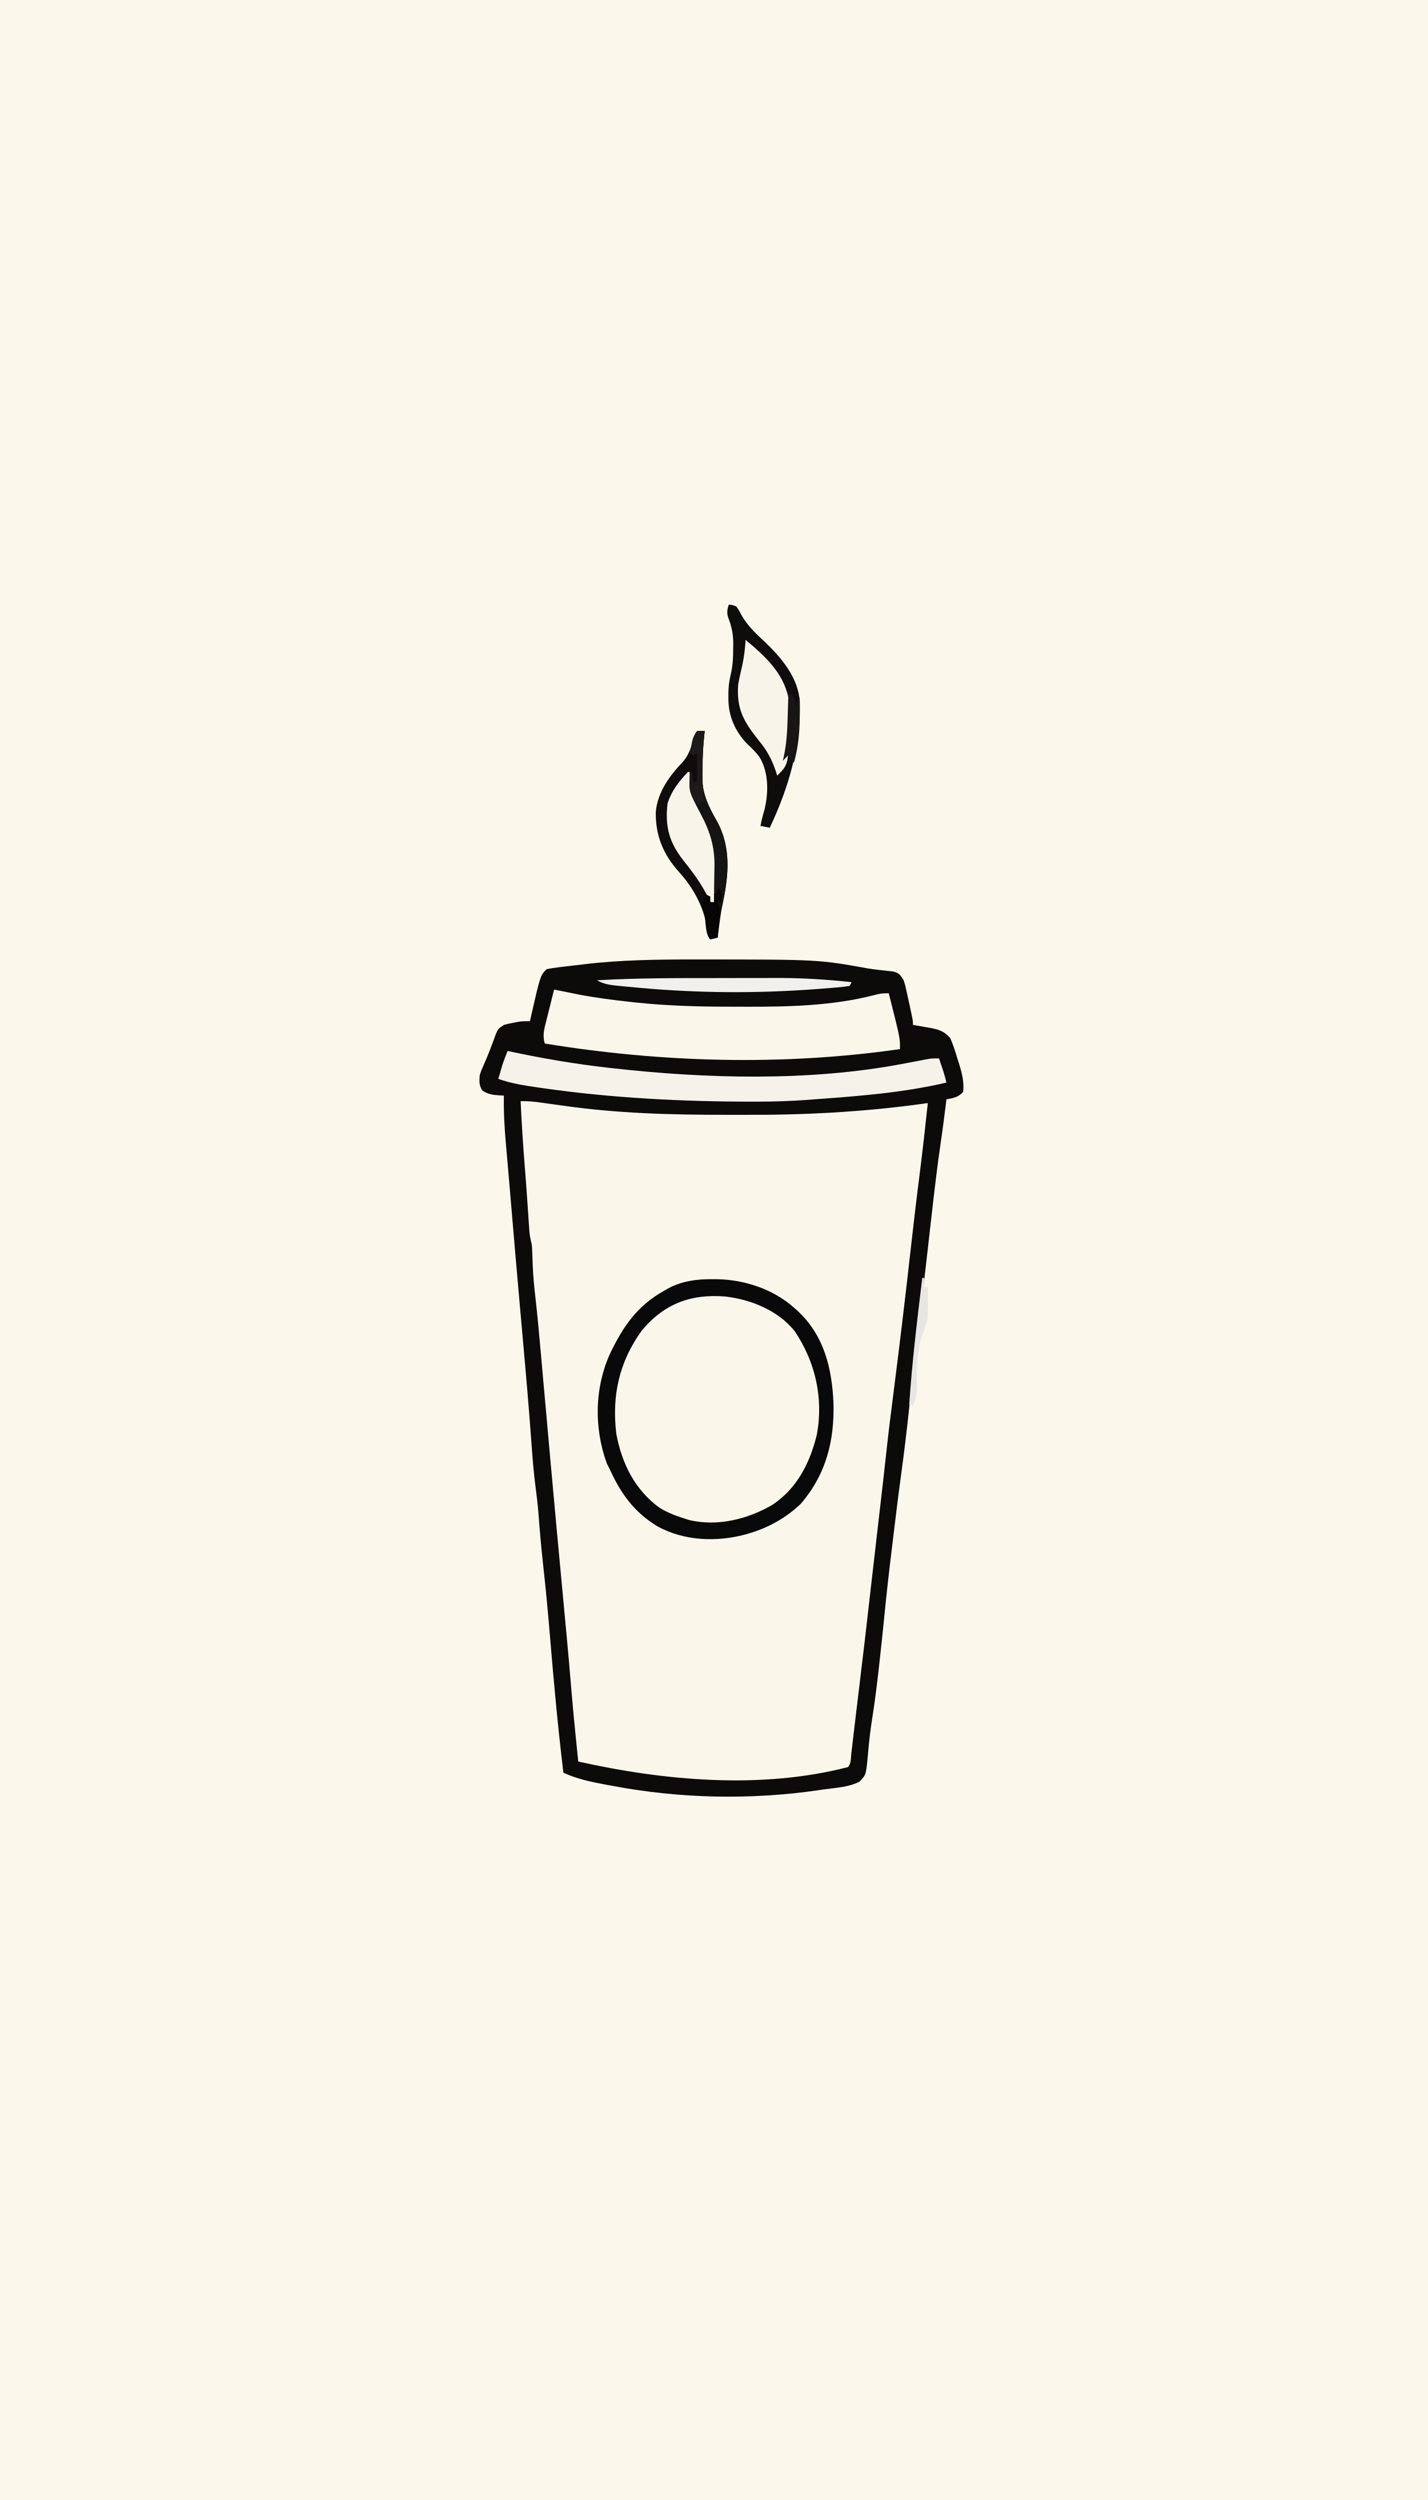 <svg version="1.1" xmlns="http://www.w3.org/2000/svg" width="768" height="1344">
<rect width="100%" height="100%" fill="#808080" stroke="none"/>
<path d="M0 0 C253.44 0 506.88 0 768 0 C768 443.52 768 887.04 768 1344 C514.56 1344 261.12 1344 0 1344 C0 900.48 0 456.96 0 0 Z " fill="#FCF7EB" transform="translate(0,0)"/>
<path d="M0 0 C0.68 0 1.36 0 2.06 0 C66.72 0.01 66.72 0.01 93.53 4.85 C95.62 5.2 97.7 5.45 99.8 5.68 C101.73 5.9 101.73 5.9 103.69 6.12 C105.3 6.29 105.3 6.29 106.95 6.46 C110.23 7.37 110.78 8.34 112.56 11.19 C113.36 13.63 113.36 13.63 113.95 16.32 C114.17 17.29 114.38 18.26 114.6 19.26 C114.82 20.27 115.03 21.28 115.25 22.31 C115.59 23.83 115.59 23.83 115.93 25.39 C117.56 32.83 117.56 32.83 117.56 35.19 C118.59 35.36 119.61 35.53 120.67 35.7 C122.03 35.95 123.39 36.19 124.75 36.44 C125.42 36.55 126.1 36.66 126.79 36.77 C131.45 37.63 134.42 38.61 137.56 42.19 C139.17 45.7 140.28 49.3 141.38 53 C141.69 53.97 142 54.95 142.32 55.95 C143.93 61.17 145.13 65.72 144.56 71.19 C141.93 74.12 139.33 74.5 135.56 75.19 C135.45 76.1 135.34 77.01 135.23 77.95 C134.4 84.7 133.54 91.44 132.54 98.17 C130.6 111.37 129.06 124.61 127.56 137.88 C127.31 140.06 127.06 142.25 126.81 144.44 C126.31 148.82 125.81 153.19 125.32 157.57 C121.64 189.89 121.64 189.89 119.62 205.5 C118.12 217.26 116.81 229.03 115.56 240.81 C114.29 252.86 112.86 264.86 111.21 276.87 C109.49 289.5 107.96 302.15 106.44 314.81 C106.31 315.87 106.18 316.93 106.05 318.03 C104.58 330.16 103.21 342.3 102.03 354.47 C101.29 362.05 100.46 369.62 99.62 377.19 C99.54 377.96 99.45 378.74 99.37 379.54 C98.29 389.24 97.12 398.9 95.57 408.54 C94.54 414.98 93.86 421.43 93.3 427.93 C92.33 438.33 92.33 438.33 88.87 441.97 C83.1 445.02 75.96 445.29 69.56 446.19 C68.16 446.4 68.16 446.4 66.73 446.61 C30.02 451.93 -8.03 451.13 -44.44 444.19 C-45.49 444 -46.54 443.8 -47.63 443.61 C-55.59 442.15 -63.04 440.58 -70.44 437.19 C-73.36 412.99 -75.59 388.75 -77.6 364.45 C-78.7 351.22 -79.93 338.01 -81.4 324.81 C-82.43 315.56 -83.21 306.3 -83.91 297.02 C-84.28 292.49 -84.83 288 -85.42 283.5 C-86.38 276.08 -87 268.66 -87.53 261.2 C-88.91 241.68 -90.64 222.18 -92.38 202.69 C-92.51 201.2 -92.64 199.71 -92.77 198.23 C-92.84 197.49 -92.9 196.75 -92.97 195.99 C-93.04 195.26 -93.1 194.52 -93.17 193.77 C-93.23 193.03 -93.3 192.3 -93.37 191.55 C-93.5 190.07 -93.63 188.6 -93.76 187.13 C-93.89 185.67 -94.02 184.21 -94.15 182.75 C-95.74 164.82 -97.28 146.9 -98.78 128.96 C-99.22 123.75 -99.67 118.53 -100.12 113.31 C-100.41 109.99 -100.7 106.66 -100.99 103.33 C-101.12 101.81 -101.25 100.3 -101.39 98.78 C-102.14 90.23 -102.62 81.77 -102.44 73.19 C-103.09 73.15 -103.74 73.12 -104.41 73.08 C-108.19 72.84 -110.79 72.61 -114 70.5 C-115.88 67.48 -115.69 65.71 -115.44 62.19 C-114.52 59.43 -114.52 59.43 -113.25 56.62 C-110.81 51.09 -108.68 45.5 -106.65 39.8 C-105.44 37.19 -105.44 37.19 -102.44 35.19 C-100.1 34.55 -100.1 34.55 -97.5 34.06 C-96.22 33.81 -96.22 33.81 -94.91 33.55 C-92.44 33.19 -92.44 33.19 -88.44 33.19 C-88.06 31.5 -88.06 31.5 -87.67 29.79 C-82.81 8.56 -82.81 8.56 -79.44 5.19 C-77.18 4.75 -74.9 4.42 -72.62 4.15 C-71.59 4.03 -71.59 4.03 -70.53 3.9 C-69.06 3.72 -67.59 3.55 -66.12 3.38 C-63.93 3.13 -61.75 2.87 -59.56 2.6 C-39.71 0.22 -19.98 -0.02 0 0 Z " fill="#FBF6EA" transform="translate(373.438,515.812)"/>
<path d="M0 0 C0.68 0 1.36 0 2.06 0 C66.72 0.01 66.72 0.01 93.53 4.85 C95.62 5.2 97.7 5.45 99.8 5.68 C101.73 5.9 101.73 5.9 103.69 6.12 C105.3 6.29 105.3 6.29 106.95 6.46 C110.23 7.37 110.78 8.34 112.56 11.19 C113.36 13.63 113.36 13.63 113.95 16.32 C114.17 17.29 114.38 18.26 114.6 19.26 C114.82 20.27 115.03 21.28 115.25 22.31 C115.59 23.83 115.59 23.83 115.93 25.39 C117.56 32.83 117.56 32.83 117.56 35.19 C118.59 35.36 119.61 35.53 120.67 35.7 C122.03 35.95 123.39 36.19 124.75 36.44 C125.42 36.55 126.1 36.66 126.79 36.77 C131.45 37.63 134.42 38.61 137.56 42.19 C139.17 45.7 140.28 49.3 141.38 53 C141.69 53.97 142 54.95 142.32 55.95 C143.93 61.17 145.13 65.72 144.56 71.19 C141.93 74.12 139.33 74.5 135.56 75.19 C135.45 76.1 135.34 77.01 135.23 77.95 C134.4 84.7 133.54 91.44 132.54 98.17 C130.6 111.37 129.06 124.61 127.56 137.88 C127.31 140.06 127.06 142.25 126.81 144.44 C126.31 148.82 125.81 153.19 125.32 157.57 C121.64 189.89 121.64 189.89 119.62 205.5 C118.12 217.26 116.81 229.03 115.56 240.81 C114.29 252.86 112.86 264.86 111.21 276.87 C109.49 289.5 107.96 302.15 106.44 314.81 C106.31 315.87 106.18 316.93 106.05 318.03 C104.58 330.16 103.21 342.3 102.03 354.47 C101.29 362.05 100.46 369.62 99.62 377.19 C99.54 377.96 99.45 378.74 99.37 379.54 C98.29 389.24 97.12 398.9 95.57 408.54 C94.54 414.98 93.86 421.43 93.3 427.93 C92.33 438.33 92.33 438.33 88.87 441.97 C83.1 445.02 75.96 445.29 69.56 446.19 C68.16 446.4 68.16 446.4 66.73 446.61 C30.02 451.93 -8.03 451.13 -44.44 444.19 C-45.49 444 -46.54 443.8 -47.63 443.61 C-55.59 442.15 -63.04 440.58 -70.44 437.19 C-73.36 412.99 -75.59 388.75 -77.6 364.45 C-78.7 351.22 -79.93 338.01 -81.4 324.81 C-82.43 315.56 -83.21 306.3 -83.91 297.02 C-84.28 292.49 -84.83 288 -85.42 283.5 C-86.38 276.08 -87 268.66 -87.53 261.2 C-88.91 241.68 -90.64 222.18 -92.38 202.69 C-92.51 201.2 -92.64 199.71 -92.77 198.23 C-92.84 197.49 -92.9 196.75 -92.97 195.99 C-93.04 195.26 -93.1 194.52 -93.17 193.77 C-93.23 193.03 -93.3 192.3 -93.37 191.55 C-93.5 190.07 -93.63 188.6 -93.76 187.13 C-93.89 185.67 -94.02 184.21 -94.15 182.75 C-95.74 164.82 -97.28 146.9 -98.78 128.96 C-99.22 123.75 -99.67 118.53 -100.12 113.31 C-100.41 109.99 -100.7 106.66 -100.99 103.33 C-101.12 101.81 -101.25 100.3 -101.39 98.78 C-102.14 90.23 -102.62 81.77 -102.44 73.19 C-103.09 73.15 -103.74 73.12 -104.41 73.08 C-108.19 72.84 -110.79 72.61 -114 70.5 C-115.88 67.48 -115.69 65.71 -115.44 62.19 C-114.52 59.43 -114.52 59.43 -113.25 56.62 C-110.81 51.09 -108.68 45.5 -106.65 39.8 C-105.44 37.19 -105.44 37.19 -102.44 35.19 C-100.1 34.55 -100.1 34.55 -97.5 34.06 C-96.22 33.81 -96.22 33.81 -94.91 33.55 C-92.44 33.19 -92.44 33.19 -88.44 33.19 C-88.06 31.5 -88.06 31.5 -87.67 29.79 C-82.81 8.56 -82.81 8.56 -79.44 5.19 C-77.18 4.75 -74.9 4.42 -72.62 4.15 C-71.59 4.03 -71.59 4.03 -70.53 3.9 C-69.06 3.72 -67.59 3.55 -66.12 3.38 C-63.93 3.13 -61.75 2.87 -59.56 2.6 C-39.71 0.22 -19.98 -0.02 0 0 Z M-93.44 76.19 C-92.91 87.77 -92.16 99.33 -91.24 110.89 C-90.76 116.9 -90.31 122.91 -89.9 128.93 C-89.81 130.21 -89.72 131.48 -89.63 132.79 C-89.46 135.26 -89.3 137.73 -89.14 140.2 C-89.06 141.32 -88.98 142.44 -88.9 143.59 C-88.84 144.57 -88.77 145.56 -88.7 146.58 C-88.47 148.89 -88.01 150.94 -87.44 153.19 C-87.32 154.56 -87.24 155.94 -87.19 157.32 C-87.16 158.13 -87.13 158.94 -87.09 159.77 C-87.03 161.41 -86.98 163.05 -86.92 164.69 C-86.69 170.25 -86.18 175.75 -85.53 181.27 C-84.38 191.43 -83.46 201.61 -82.55 211.8 C-82.38 213.78 -82.2 215.76 -82.02 217.74 C-81.65 221.95 -81.27 226.17 -80.9 230.38 C-79.9 241.56 -78.9 252.75 -77.89 263.94 C-77.79 265.07 -77.69 266.21 -77.59 267.38 C-75.2 293.92 -72.74 320.44 -70.25 346.97 C-69.85 351.16 -69.46 355.35 -69.07 359.55 C-68.99 360.34 -68.92 361.13 -68.84 361.94 C-67.86 372.43 -66.94 382.92 -66.08 393.42 C-65.42 401.52 -64.64 409.6 -63.81 417.69 C-63.68 419.02 -63.54 420.36 -63.41 421.7 C-63.09 424.86 -62.76 428.02 -62.44 431.19 C-16.13 441.53 35.98 446.23 82.56 434.19 C84.39 432.36 84.11 429.5 84.39 427.03 C84.47 426.39 84.55 425.75 84.63 425.09 C84.88 422.96 85.13 420.82 85.38 418.69 C85.55 417.18 85.73 415.67 85.91 414.17 C86.28 411.04 86.65 407.91 87.02 404.78 C87.51 400.58 88.02 396.39 88.54 392.2 C90.67 374.88 92.67 357.55 94.63 340.22 C96.12 327.02 97.65 313.82 99.19 300.62 C100.69 287.76 102.18 274.89 103.57 262 C104.66 252.08 105.93 242.17 107.19 232.27 C110.32 207.62 113.31 182.97 116.07 158.28 C117.69 143.79 119.38 129.3 121.23 114.84 C122.82 102.3 124.21 89.75 125.56 77.19 C124.27 77.37 122.98 77.55 121.65 77.74 C90.11 82.02 58.65 83.69 26.84 83.51 C23.55 83.5 20.26 83.5 16.97 83.51 C-12.39 83.54 -41.71 82.75 -70.81 78.56 C-73.31 78.22 -75.8 77.87 -78.3 77.53 C-79.81 77.33 -81.32 77.12 -82.82 76.9 C-86.39 76.4 -89.83 76.07 -93.44 76.19 Z " fill="#0C0B0A" transform="translate(373.438,515.812)"/>
<path d="M0 0 C11.3 8.85 17.69 24.6 19.77 38.52 C21.27 57.76 17.66 77.05 5.08 92.33 C-6.39 104.36 -22.29 109.39 -38.55 109.89 C-52.22 109.67 -64.36 104.85 -73.92 95.02 C-87.55 79 -90.68 58.87 -89.23 38.52 C-88.45 33.87 -87.1 29.83 -85.23 25.52 C-84.96 24.88 -84.69 24.24 -84.4 23.58 C-78.21 9.41 -69.78 -1.93 -55.5 -8.8 C-37.2 -15.9 -15.84 -10.52 0 0 Z " fill="#FBF6EA" transform="translate(420.234,708.484)"/>
<path d="M0 0 C0.59 0.12 1.18 0.25 1.79 0.37 C4.52 0.93 7.26 1.47 10 2 C11.14 2.23 12.29 2.46 13.46 2.7 C22.62 4.43 31.79 5.63 41.06 6.62 C42.2 6.75 43.33 6.87 44.5 7 C60.89 8.7 77.12 9.19 93.59 9.19 C97.03 9.19 100.48 9.21 103.92 9.22 C126.46 9.28 150.41 8.66 172.35 2.91 C176 2 176 2 180 2 C186.12 26.21 186.12 26.21 186 32 C122.98 41.06 57.75 39.27 -5 29 C-6.35 24.62 -5.3 21.08 -4.19 16.75 C-4.01 16.02 -3.83 15.3 -3.65 14.55 C-3.11 12.36 -2.55 10.18 -2 8 C-1.62 6.48 -1.24 4.97 -0.86 3.45 C-0.58 2.31 -0.29 1.17 0 0 Z " fill="#F9F6EA" transform="translate(298,532)"/>
<path d="M0 0 C0.83 0.01 1.66 0.01 2.52 0.02 C17.22 0.31 32.62 5.4 43.69 15.31 C44.57 16.08 44.57 16.08 45.48 16.86 C59.83 30.13 64.11 47.68 64.94 66.44 C65.55 86.75 60.95 105.02 47.34 120.77 C39.91 127.9 30.52 133.31 20.69 136.31 C19.23 136.76 19.23 136.76 17.75 137.21 C2.12 141.39 -15.14 140.77 -29.5 133 C-42.05 125.46 -49.3 115.53 -55.31 102.31 C-55.87 101.2 -56.43 100.09 -57 98.94 C-63.93 79.78 -63.57 58.09 -55 39.56 C-47.97 25.1 -40.55 14.33 -26.31 6.31 C-25.24 5.69 -25.24 5.69 -24.15 5.06 C-16.54 0.94 -8.56 -0.06 0 0 Z M-38.06 27.5 C-50.38 44.49 -54.33 62.65 -51.84 83.21 C-48.85 99.14 -41.9 113.16 -28.67 122.85 C-24.76 125.27 -20.68 126.9 -16.31 128.31 C-14.66 128.85 -14.66 128.85 -12.96 129.4 C2.27 133.2 19.13 129.03 32.38 121.12 C45.49 112.28 52.4 98.53 56.03 83.43 C59.61 63.78 55.19 44.41 44.07 27.91 C35.17 16.82 20.55 10.89 6.69 9.31 C-11.67 7.86 -25.94 13.07 -38.06 27.5 Z " fill="#0A0909" transform="translate(383.312,687.688)"/>
<path d="M0 0 C0.61 0.13 1.21 0.26 1.83 0.4 C19.13 4.08 36.43 7.01 54 9 C55 9.11 55 9.11 56.02 9.23 C106.34 14.92 162.01 16.44 212 7 C212.77 6.86 213.53 6.72 214.32 6.57 C217.84 5.92 221.34 5.26 224.85 4.55 C228 4 228 4 232 4 C232.48 5.42 232.96 6.83 233.44 8.25 C233.7 9.04 233.97 9.83 234.25 10.64 C234.92 12.75 235.49 14.85 236 17 C213.28 22.3 190.34 24.16 167.12 25.84 C165.11 25.99 163.11 26.15 161.1 26.3 C151.96 26.97 142.85 27.24 133.69 27.25 C132.91 27.25 132.13 27.25 131.32 27.25 C93.88 27.22 56.08 25.32 19 20 C17.99 19.86 16.97 19.71 15.93 19.56 C8.78 18.52 1.83 17.45 -5 15 C-4.54 13.44 -4.09 11.87 -3.62 10.31 C-3.37 9.44 -3.11 8.57 -2.85 7.68 C-2.02 5.06 -1.03 2.55 0 0 Z " fill="#F5F3E9" transform="translate(273,565)"/>
<path d="M0 0 C1.83 0.22 1.83 0.22 4 1 C5.37 2.96 5.37 2.96 6.66 5.49 C10.03 11.44 14.39 15.53 19.38 20.12 C28.36 28.73 37.19 39.12 38.16 52.16 C38.6 76.41 32.31 98.03 22 120 C20.35 119.67 18.7 119.34 17 119 C17.54 116.14 18.17 113.46 19.06 110.69 C21.38 101.31 21.53 90.54 16.55 82.09 C14.54 79.38 12.26 77.14 9.77 74.85 C3.2 67.99 -0.36 59.65 -0.25 50.25 C-0.26 49.58 -0.27 48.92 -0.27 48.23 C-0.26 44.53 0.12 41.18 1 37.58 C2.13 32.85 2.33 28.35 2.31 23.5 C2.33 22.71 2.34 21.92 2.36 21.11 C2.37 15.93 1.5 11.76 -0.39 6.93 C-1.2 4.37 -0.89 2.51 0 0 Z " fill="#0E0D0C" transform="translate(392,325)"/>
<path d="M0 0 C1.32 0 2.64 0 4 0 C3.9 0.89 3.9 0.89 3.79 1.8 C3.1 8.21 2.76 14.56 2.69 21 C2.64 22.38 2.64 22.38 2.6 23.79 C2.51 33.31 5.91 40.43 10.62 48.56 C18.17 62.45 16.96 76.97 13.8 92 C12.49 98.28 11.78 104.64 11 111 C9.06 111.56 9.06 111.56 7 112 C5.28 110.28 5.5 107.84 5.19 105.5 C3.35 94.21 -2.3 84.03 -10 75.56 C-18.4 66.21 -22.53 55.99 -22.31 43.53 C-21.38 32.94 -15 24.14 -7.81 16.62 C-4.38 12.8 -3.19 8.34 -1.76 3.48 C-1 1 -1 1 0 0 Z " fill="#0F0D0C" transform="translate(375,393)"/>
<path d="M0 0 C10.19 8.53 20.11 17.43 23 31 C23.33 34.82 23.38 38.61 23.38 42.44 C23.37 44.02 23.37 44.02 23.37 45.64 C23.07 66.93 23.07 66.93 17 73 C16.78 72.3 16.56 71.6 16.34 70.88 C14.12 64.24 11.46 59.34 7 54 C-1.02 43.88 -4.96 37.2 -4 24 C-3.35 20.44 -2.56 16.92 -1.73 13.39 C-0.77 8.95 -0.3 4.53 0 0 Z " fill="#F7F4E9" transform="translate(401,344)"/>
<path d="M0 0 C0.33 0 0.66 0 1 0 C1.05 0.75 1.1 1.51 1.16 2.28 C2.09 11.07 4.87 17.57 9.03 25.27 C13.43 33.45 15.18 40.38 15.12 49.62 C15.12 50.42 15.12 51.21 15.12 52.03 C15.08 58.06 14.74 64.01 14 70 C13.34 70 12.68 70 12 70 C11.73 69.4 11.46 68.79 11.17 68.17 C7.5 60.4 2.67 54.03 -2.65 47.32 C-10.15 37.65 -12.39 29.37 -11 17 C-8.9 10.24 -4.84 5.06 0 0 Z " fill="#F7F4EA" transform="translate(370,415)"/>
<path d="M0 0 C5.12 0 10.24 -0.01 15.36 -0.03 C19.38 -0.04 23.4 -0.04 27.42 -0.04 C29.3 -0.04 31.19 -0.05 33.07 -0.06 C46.66 -0.11 60.01 0.74 73.52 2.19 C73.19 2.85 72.86 3.51 72.52 4.19 C70.18 4.59 67.94 4.85 65.58 5.04 C64.48 5.13 64.48 5.13 63.36 5.23 C60.89 5.44 58.42 5.63 55.96 5.81 C55.1 5.88 54.24 5.94 53.35 6.01 C22.3 8.28 -8.72 8.09 -39.73 5.31 C-40.71 5.22 -41.69 5.14 -42.69 5.05 C-45.44 4.8 -48.19 4.53 -50.93 4.26 C-51.75 4.18 -52.56 4.1 -53.39 4.02 C-57.2 3.61 -60.13 3.02 -63.48 1.19 C-42.33 -0.05 -21.18 -0 0 0 Z " fill="#F1F0EC" transform="translate(384.481,525.815)"/>
<path d="M0 0 C1.32 0 2.64 0 4 0 C3.93 0.59 3.86 1.19 3.79 1.8 C3.1 8.21 2.76 14.56 2.69 21 C2.66 21.92 2.63 22.84 2.6 23.79 C2.51 33.31 5.91 40.43 10.62 48.56 C18.85 63.7 16.63 79.76 13 96 C12.34 94.68 11.68 93.36 11 92 C11.66 92 12.32 92 13 92 C12.67 90.02 12.34 88.04 12 86 C10.51 86.5 10.51 86.5 9 87 C9.02 86.33 9.03 85.65 9.05 84.96 C9.11 81.85 9.15 78.74 9.19 75.62 C9.21 74.56 9.24 73.5 9.26 72.41 C9.36 61.97 6.8 53.89 1.94 44.75 C-4.33 32.84 -4.33 32.84 -4.12 26.12 C-4.11 25.34 -4.09 24.56 -4.07 23.76 C-4.05 23.18 -4.02 22.6 -4 22 C-3.67 22 -3.34 22 -3 22 C-2.67 23.98 -2.34 25.96 -2 28 C-1.34 27.67 -0.68 27.34 0 27 C0 22.05 0 17.1 0 12 C-0.99 12.5 -0.99 12.5 -2 13 C-2.66 12.67 -3.32 12.34 -4 12 C-3.72 10.56 -3.42 9.12 -3.12 7.69 C-2.96 6.89 -2.8 6.09 -2.63 5.26 C-2 3 -2 3 0 0 Z " fill="#151413" transform="translate(375,393)"/>
<path d="M0 0 C0.66 0 1.32 0 2 0 C2.66 1.98 3.32 3.96 4 6 C4.66 4.68 5.32 3.36 6 2 C6.34 14.1 6.31 25.26 3 37 C1 36 1 36 0 33 C-0.99 33.99 -1.98 34.98 -3 36 C-2.86 35.44 -2.73 34.87 -2.58 34.29 C-0.95 26.99 -0.57 19.84 -0.38 12.38 C-0.34 11.18 -0.3 9.99 -0.26 8.75 C-0.16 5.84 -0.08 2.92 0 0 Z " fill="#171615" transform="translate(424,373)"/>
<path d="M0 0 C0.33 0 0.66 0 1 0 C1 1.65 1 3.3 1 5 C1.66 5 2.32 5 3 5 C3.28 21.95 3.28 21.95 0.56 29.25 C-2.99 39.01 -3.26 49.61 -2.88 59.88 C-3.01 63.25 -3.79 65.86 -5 69 C-5.66 68.67 -6.32 68.34 -7 68 C-5.49 45.24 -2.72 22.64 0 0 Z " fill="#E8E6E2" transform="translate(496,687)"/>
<path d="M0 0 C2 2 2 2 2.12 5.12 C2.08 6.07 2.04 7.02 2 8 C1.34 8 0.68 8 0 8 C0.33 8.66 0.66 9.32 1 10 C0.91 12.89 0.77 15.74 0.56 18.62 C0.51 19.43 0.46 20.23 0.4 21.05 C0.27 23.04 0.14 25.02 0 27 C-1.94 27.56 -1.94 27.56 -4 28 C-6.7 25.3 -6.44 18.68 -7 15 C-7.14 14.19 -7.28 13.37 -7.42 12.53 C-8.23 7.35 -8.23 7.35 -6 4 C-5.34 4.33 -4.68 4.66 -4 5 C-4 5.99 -4 6.98 -4 8 C-3.34 8 -2.68 8 -2 8 C-2 6.35 -2 4.7 -2 3 C-1.34 3 -0.68 3 0 3 C0 2.01 0 1.02 0 0 Z " fill="#070605" transform="translate(386,477)"/>
<path d="M0 0 C1.32 0 2.64 0 4 0 C3.93 0.59 3.86 1.18 3.79 1.79 C3.06 8.3 2.85 14.71 2.88 21.25 C2.87 22.2 2.87 23.16 2.86 24.14 C2.87 28.87 3.02 33.35 4 38 C3.34 38 2.68 38 2 38 C1.67 38.66 1.34 39.32 1 40 C-2.14 37.43 -3.06 34.91 -4 31 C-4.15 27.99 -4.12 25.01 -4 22 C-3.67 22 -3.34 22 -3 22 C-2.67 23.98 -2.34 25.96 -2 28 C-1.34 27.67 -0.68 27.34 0 27 C0 22.05 0 17.1 0 12 C-0.99 12.5 -0.99 12.5 -2 13 C-2.66 12.67 -3.32 12.34 -4 12 C-3.72 10.56 -3.42 9.12 -3.12 7.69 C-2.96 6.89 -2.8 6.09 -2.63 5.26 C-2 3 -2 3 0 0 Z " fill="#1D1B19" transform="translate(375,393)"/>
</svg>
